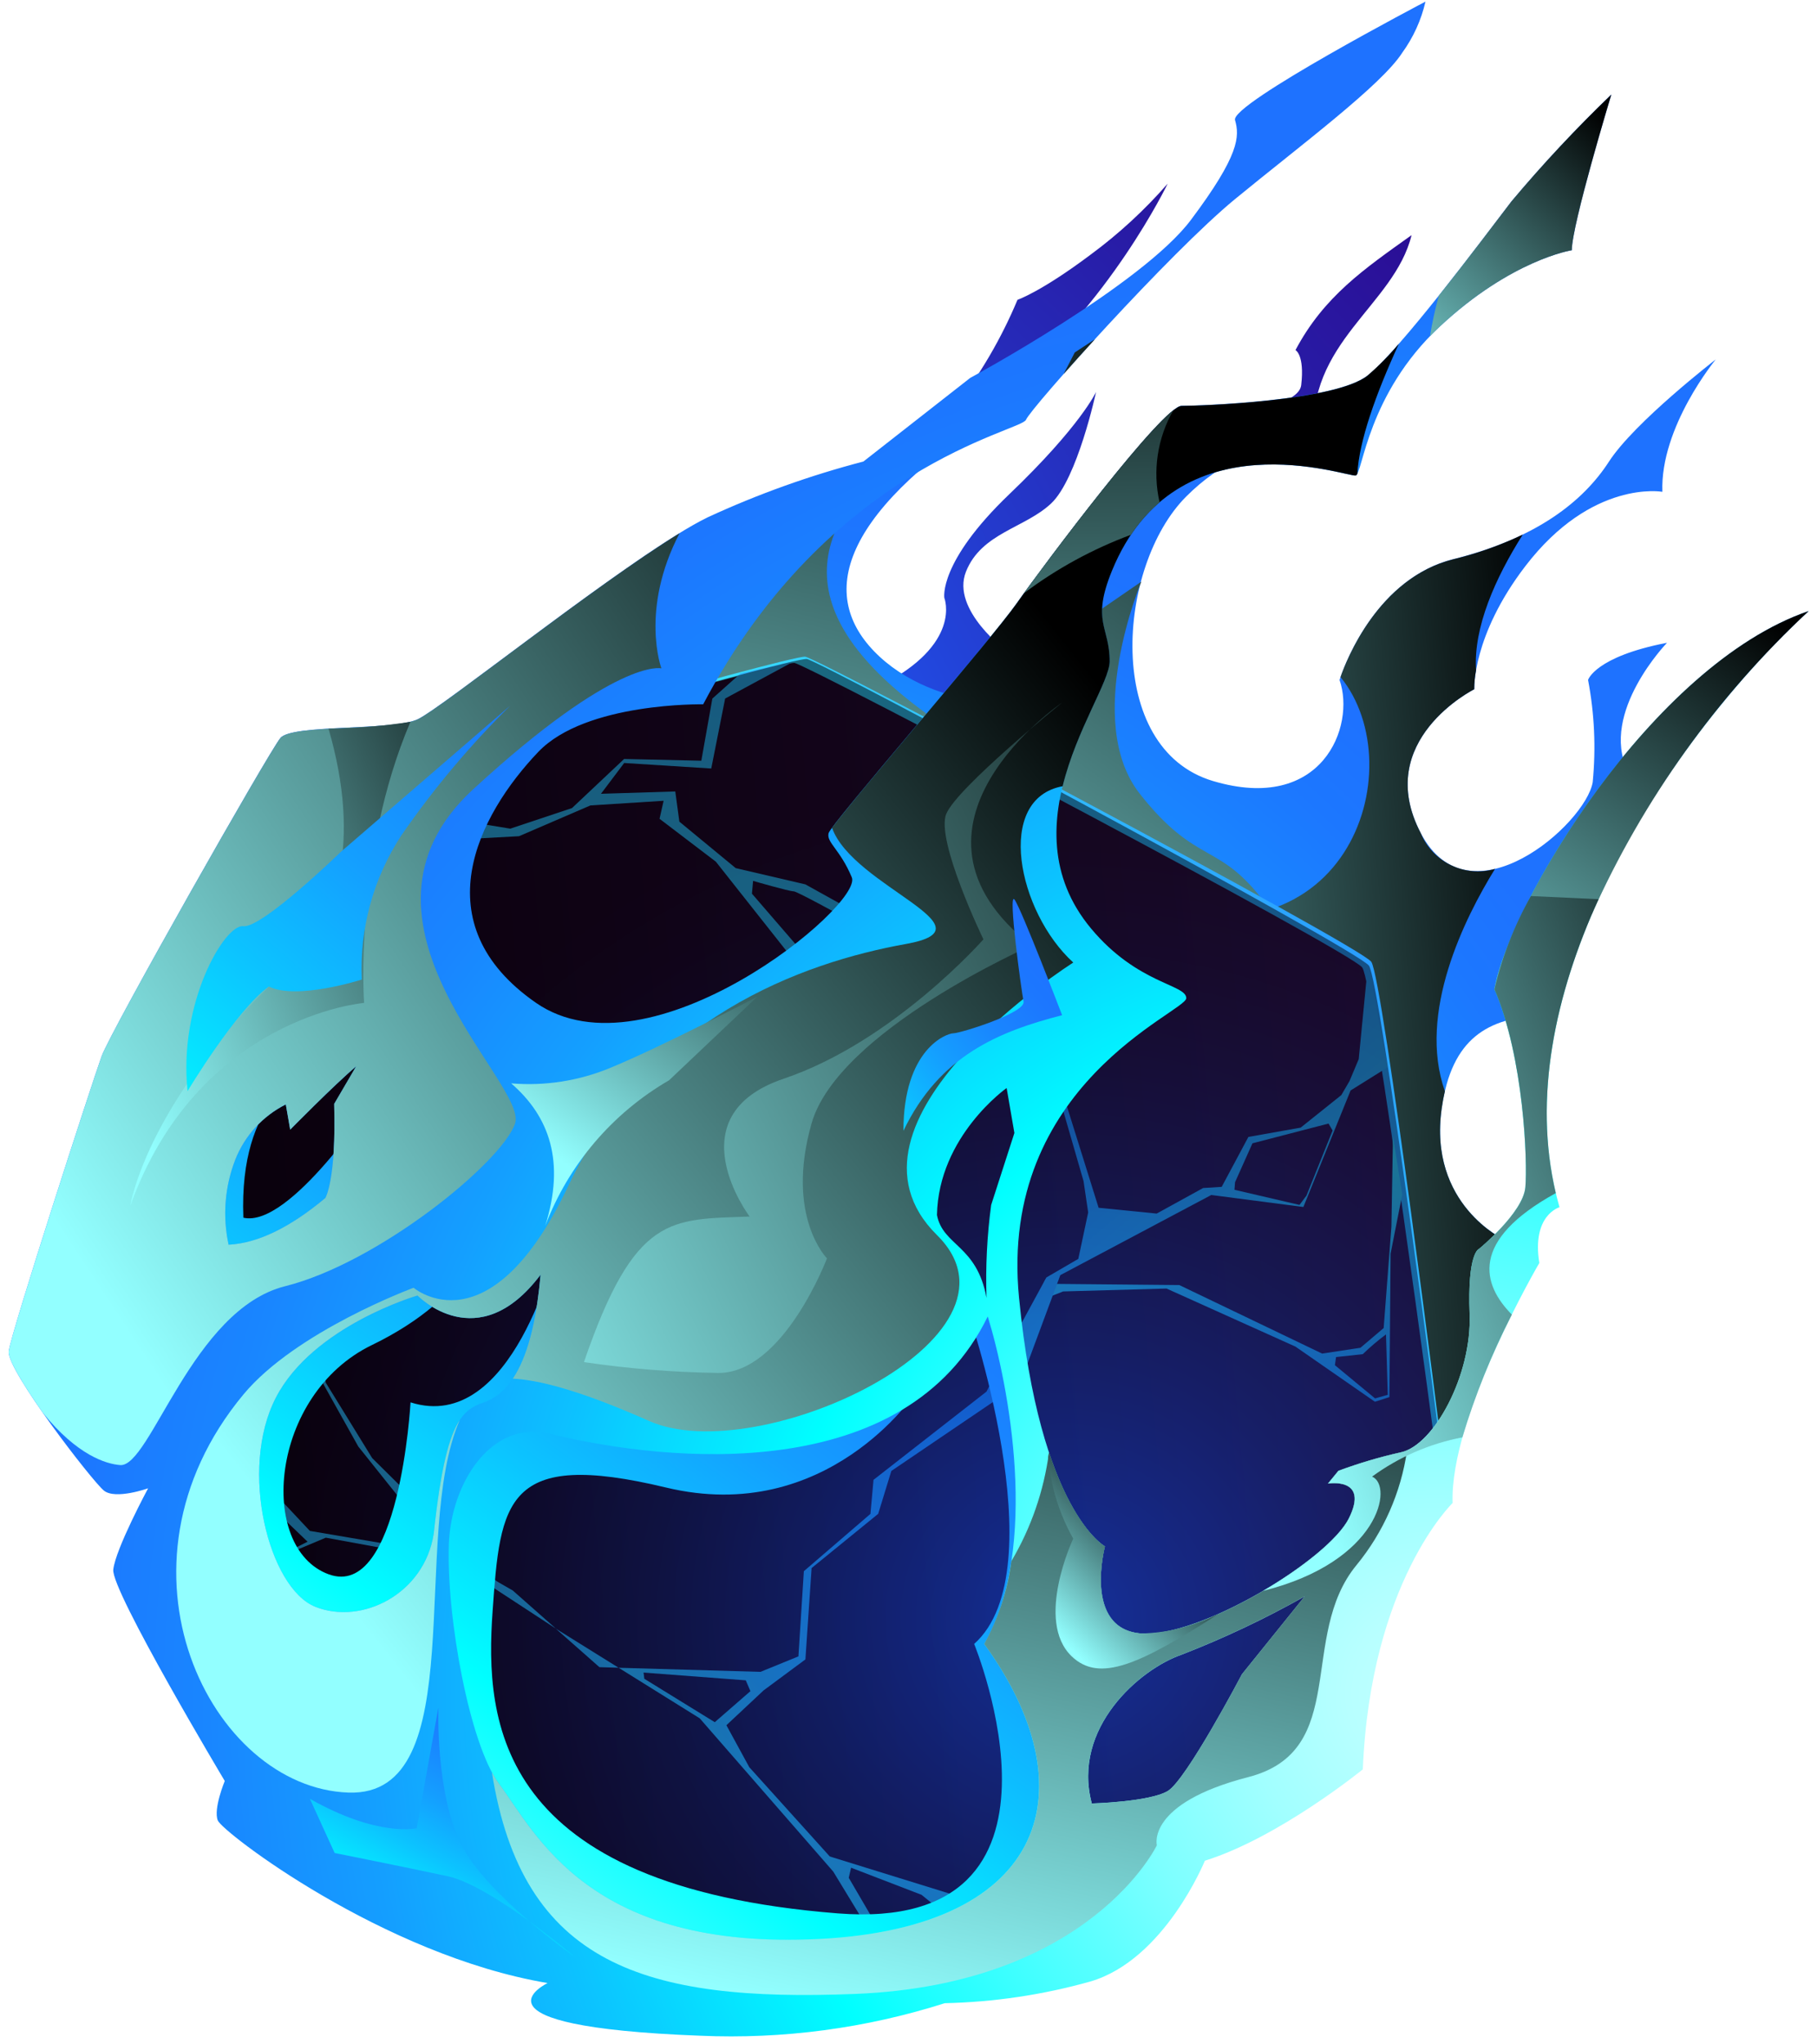<svg width="144" height="162" viewBox="0 0 144 162" fill="none" xmlns="http://www.w3.org/2000/svg">
<path fill-rule="evenodd" clip-rule="evenodd" d="M83.306 39.893C85.392 37.93 86.865 31.058 86.865 31.058C86.865 31.058 85.638 33.758 79.993 39.158C74.349 44.558 74.84 47.379 74.84 47.379C74.84 47.379 76.312 51.061 69.686 54.374L76.434 56.951L79.871 51.674C79.871 51.674 75.331 48.361 76.558 45.293C77.784 42.225 81.218 41.856 83.306 39.893Z" fill="url(#paint0_linear_1_312)"/>
<path fill-rule="evenodd" clip-rule="evenodd" d="M86.406 20.198C82.478 23.143 80.638 23.757 80.638 23.757C79.352 26.832 77.66 29.721 75.606 32.346L79.778 30.628C87.878 24.247 92.54 14.553 92.54 14.553C90.707 16.653 88.65 18.546 86.406 20.198Z" fill="url(#paint1_linear_1_312)"/>
<path fill-rule="evenodd" clip-rule="evenodd" d="M91.436 41.826C93.617 32.394 102.848 32.898 103.124 30.506C103.4 28.114 102.669 27.742 102.669 27.742C104.926 23.483 108.123 21.307 111.869 18.633C110.488 24.247 103.494 27.1 104.138 34.833C97.785 33.171 91.436 41.826 91.436 41.826Z" fill="url(#paint2_linear_1_312)"/>
<path fill-rule="evenodd" clip-rule="evenodd" d="M78.735 32.898C66.344 40.998 64.746 47.44 69.716 52.041C74.686 56.642 84.073 56.827 84.441 52.409C84.809 47.991 84.809 40.445 92.356 37.868C96.559 36.361 100.964 35.493 105.425 35.291C105.425 35.291 99.535 33.819 94.013 39.341C88.491 44.863 87.478 59.312 96.129 61.889C104.78 64.466 107.449 57.563 106.161 53.882C106.161 53.882 108.554 45.967 115.18 44.31C121.806 42.653 125.488 39.71 127.512 36.58C129.536 33.45 135.979 28.48 135.979 28.48C135.979 28.48 131.562 33.818 131.746 38.972C131.746 38.972 126.172 37.967 120.886 44.862C116.653 50.384 116.837 54.617 116.837 54.617C116.837 54.617 108.737 58.667 112.603 66.029C116.469 73.391 125.672 65.293 126.224 61.98C126.488 59.276 126.364 56.549 125.856 53.88C125.856 53.88 126.408 52.039 132.114 50.935C132.114 50.935 126.776 56.457 128.985 61.058C128.985 61.058 122.297 73.268 122.113 80.447C117.941 80.692 115.057 82.226 114.26 87.809C113.165 95.471 119.229 98.24 119.229 98.24C119.229 98.24 118.677 114.069 112.051 116.462C105.425 118.855 74.134 71.734 74.134 71.734L52.046 59.586L46.892 55.536C46.892 55.536 48.733 52.036 55.359 47.99C71.465 34.279 78.735 32.898 78.735 32.898Z" fill="url(#paint3_radial_1_312)"/>
<path style="mix-blend-mode:screen" d="M114.26 87.811C114.328 87.334 114.412 86.889 114.51 86.47C112.323 80.258 116.071 72.752 118.482 68.854C117.327 69.189 116.088 69.086 115.004 68.565C113.919 68.044 113.065 67.141 112.603 66.03C108.738 58.668 116.837 54.618 116.837 54.618C116.837 54.115 116.885 53.612 116.98 53.118C116.763 49.695 118.515 45.794 120.68 42.364C118.92 43.203 117.076 43.857 115.18 44.315C109.226 45.804 106.692 52.341 106.238 53.654C112.103 60.821 106.764 77.834 89.104 71.128L88.859 79.963L89.046 92.915C98.088 105.083 108.537 117.738 112.051 116.469C118.677 114.076 119.229 98.247 119.229 98.247C119.229 98.247 113.165 95.471 114.26 87.811Z" fill="url(#paint4_linear_1_312)"/>
<path style="mix-blend-mode:screen" fill-rule="evenodd" clip-rule="evenodd" d="M90.331 62.901C85.791 57.134 90.454 46.09 90.454 46.09L86.527 48.79L80.76 61.307L100.327 71.663C96.645 66.631 94.872 68.671 90.331 62.901Z" fill="url(#paint5_linear_1_312)"/>
<path style="mix-blend-mode:screen" fill-rule="evenodd" clip-rule="evenodd" d="M70.817 36.15C70.817 36.15 61.369 40.813 61.369 41.181C61.369 41.549 47.993 57.502 47.993 57.502L77.076 58.974C62.599 50.139 63.217 42.899 70.817 36.15Z" fill="url(#paint6_linear_1_312)"/>
<path fill-rule="evenodd" clip-rule="evenodd" d="M25.663 142.601L61.556 157.695L95.056 144.442L114.198 114.992C114.198 114.992 109.413 77.81 108.492 76.522C107.571 75.234 65.053 52.409 63.949 52.222C62.845 52.035 27.136 62.346 27.136 62.346C27.136 62.346 14.436 96.946 14.067 98.607C13.698 100.268 24.006 141.497 25.663 142.601Z" fill="url(#paint7_linear_1_312)"/>
<path fill-rule="evenodd" clip-rule="evenodd" d="M108.676 76.215C107.756 74.927 64.93 52.225 63.826 52.041C62.722 51.857 27.017 62.165 27.017 62.165L26.917 62.437C32.073 60.952 61.962 52.364 62.971 52.537C64.071 52.721 107.039 75.377 107.959 76.665C108.879 77.953 113.781 114.927 113.781 114.927L94.486 144.781L95.213 144.493L114.294 115.027C114.294 115.027 109.597 77.504 108.676 76.215Z" fill="url(#paint8_linear_1_312)"/>
<path d="M25.172 104.132L25.816 109.562L29.497 115.544L39.717 125.671L35.361 123.34L28.397 114.628L24.617 107.871L22.317 106.705L25.172 104.132Z" fill="url(#paint9_linear_1_312)"/>
<path d="M35.725 123.213L24.558 121.313L19.036 115.423L19.331 117.323L24.374 122.168L23.274 122.72L20.206 123.334L20.39 124.134L25.82 121.849L35.851 123.69L44.051 129.052L40.64 126.037L35.725 123.213Z" fill="url(#paint10_linear_1_312)"/>
<path d="M47.505 132.11L49.023 132.154L44.044 129.054L47.505 132.11Z" fill="url(#paint11_linear_1_312)"/>
<path d="M59.383 140.038L57.568 136.711L60.517 133.95L63.83 131.496L64.321 124.256L69.597 119.961L70.64 116.561L80.84 109.643L80.149 106.343L78.186 110.27L69.228 117.265L68.983 119.965L63.706 124.505L63.277 131.255L60.27 132.482L49.026 132.157L55.454 136.163L66.038 148.311L69.474 153.956C69.836 153.95 70.198 153.925 70.557 153.881L70.026 153.527L67.265 148.802L67.449 148.002L73.032 150.149L75.589 152.224C76.374 151.824 77.158 151.376 77.941 150.885L65.762 147.112L59.383 140.038ZM51.064 133.03L51.003 132.539L59.103 133.153L59.471 134.012L56.647 136.471L51.064 133.03Z" fill="url(#paint12_linear_1_312)"/>
<path fill-rule="evenodd" clip-rule="evenodd" d="M111.131 94.652L110.394 90.052L110.272 97.2L109.658 105.237L107.817 106.801L104.78 107.261L93.46 101.831L83.613 101.739L82.862 101.364L82.01 103.218L84.257 102.337L92.448 102.107L102.664 106.707L108.964 111.078L110.114 110.71L110.206 99.344L111.131 94.652ZM108.976 110.813L105.793 108.181L105.885 107.537L108.002 107.307C108.58 106.746 109.195 106.223 109.842 105.742C109.842 105.88 109.98 110.528 109.98 110.528L108.976 110.813Z" fill="url(#paint13_linear_1_312)"/>
<path d="M108.417 76.384L107.68 83.93L106.944 85.679L106.3 86.779L103.079 89.356L98.937 90.093L96.821 94.05L95.348 94.142L91.667 96.167L87.067 95.707L83.846 85.399L78.37 84.663L78.002 86.595L80.763 85.215L83.663 85.951L85.872 93.59L86.24 96.075L85.458 99.756L82.927 101.229L80.15 106.336L79.89 108.775L80.841 109.634L84.031 101.045L95.995 94.694L103.295 95.645L107.037 86.411L109.982 84.571L108.417 76.384ZM103.539 94.744L102.987 95.481L97.833 94.281L97.879 93.681L99.259 90.598L105.288 89.033L105.61 89.585L103.539 94.744Z" fill="url(#paint14_linear_1_312)"/>
<path d="M64.838 76.89L59.592 70.816L59.684 69.804C59.684 69.804 62.537 70.632 62.906 70.632C63.128 70.632 66.036 72.21 68.306 73.46L68.797 72.841L63.827 70.08L58.305 68.791L53.841 65.11L53.517 62.717L47.627 62.901L49.468 60.462L56.368 60.898L57.468 55.354L62.94 52.396L58.693 53.357L56.455 55.357L55.581 60.281L49.461 60.143L45.329 64.036L40.442 65.665L35.104 64.791L34.367 66.631L41.132 66.263L46.792 63.824L52.592 63.456L52.27 64.883L56.733 68.283L64.556 78.177L65.074 77.523L64.838 76.89Z" fill="url(#paint15_linear_1_312)"/>
<path style="mix-blend-mode:screen" opacity="0.5" fill-rule="evenodd" clip-rule="evenodd" d="M25.663 142.601L61.556 157.695L95.056 144.442L114.198 114.992C114.198 114.992 109.413 77.81 108.492 76.522C107.571 75.234 65.053 52.409 63.949 52.222C62.845 52.035 27.136 62.346 27.136 62.346C27.136 62.346 14.436 96.946 14.067 98.607C13.698 100.268 24.006 141.497 25.663 142.601Z" fill="url(#paint16_radial_1_312)"/>
<path fill-rule="evenodd" clip-rule="evenodd" d="M66.403 151.621C39.253 149.481 38.425 136.404 39.038 127.692C39.651 118.98 40.02 114.808 52.782 117.875C65.544 120.942 72.538 110.39 72.538 110.39L41.738 110.758L44.07 98.978C44.07 98.978 40.634 113.703 32.535 111.126C32.535 111.126 31.676 126.833 26.035 124.747C20.394 122.661 21.372 110.513 29.471 106.586C37.57 102.659 38.429 97.628 38.429 97.628L29.594 87.198C29.594 87.198 22.967 97.352 19.286 96.493C18.918 86.922 24.164 85.081 24.164 85.081L15.728 87.934C15.728 87.934 9.228 124.379 24.072 136.895C38.916 149.411 38.92 157.265 59.658 157.879C80.396 158.493 81.746 153.216 83.709 148.553C85.672 143.89 86.04 136.527 82.973 131.864C82.078 130.668 81.574 129.224 81.53 127.731C81.486 126.238 81.904 124.767 82.727 123.52L79.291 104.009L76.591 103.518C76.591 103.518 83.831 124.379 77.204 130.269C77.201 130.271 86.65 153.216 66.403 151.621Z" fill="url(#paint17_linear_1_312)"/>
<path fill-rule="evenodd" clip-rule="evenodd" d="M143.342 48.421C130.826 52.716 119.542 71.861 118.433 78.395C120.763 83.762 121.07 92.075 120.886 94.095C120.702 96.115 117.205 98.973 117.205 98.973C117.205 98.973 116.284 99.249 116.469 104.127C116.654 109.005 113.616 114.527 111.039 115.079C109.351 115.456 107.69 115.948 106.069 116.551L105.241 117.563C105.241 117.563 108.554 117.011 106.897 120.324C105.24 123.637 95.025 129.804 90.423 129.436C85.821 129.068 87.57 122.536 87.57 122.536C87.57 122.536 82.416 119.775 80.76 102.841C79.104 85.907 94.013 80.201 94.013 79.097C94.013 77.993 90.147 77.992 86.466 73.575C79.534 65.256 87.938 55.168 87.938 52.407C87.938 49.646 86.466 49.278 88.122 45.229C93.211 32.791 106.897 37.866 107.449 37.682C108.001 37.498 108.37 31.24 114.076 25.902C119.782 20.564 124.567 19.828 124.567 19.828C124.567 17.803 127.696 7.495 127.696 7.495C124.908 10.174 122.266 13.001 119.782 15.963C117.389 19.092 110.947 27.743 108.37 29.763C105.793 31.783 95.117 32.156 93.644 32.156C92.171 32.156 82.785 44.673 80.576 47.802C78.367 50.931 65.851 65.288 65.667 66.024C65.483 66.76 66.587 67.313 67.507 69.524C68.427 71.735 51.494 85.724 42.474 79.464C33.454 73.204 37.857 64.621 42.658 59.585C46.432 55.627 55.727 55.812 55.727 55.812C65.669 36.921 80.944 34.184 81.312 33.264C81.68 32.344 92.724 20.011 97.878 15.777C103.032 11.543 109.478 6.758 111.131 4.177C112.01 2.964 112.635 1.588 112.971 0.128C112.971 0.128 97.51 8.228 97.878 9.515C98.246 10.802 98.246 12.276 94.378 17.43C90.51 22.584 76.891 29.946 76.891 29.946L68.425 36.573C64.191 37.677 60.064 39.155 56.092 40.99C50.386 43.751 35.109 56.084 33.084 57.004C31.059 57.924 23.144 57.372 22.224 58.476C21.304 59.58 8.79 81.671 8.054 83.701C7.318 85.731 0.876 105.601 0.692 107.077C0.508 108.553 7.318 117.384 8.238 118.121C9.158 118.858 11.738 117.937 11.738 117.937C11.738 117.937 9.162 122.722 8.977 124.379C8.792 126.036 17.813 141.129 17.813 141.129C17.813 141.129 16.892 143.338 17.26 144.258C17.628 145.178 30.329 154.934 43.398 157.142C43.398 157.142 36.219 160.578 55.485 161.315C62.049 161.603 68.612 160.73 74.873 158.738C78.775 158.653 82.651 158.076 86.408 157.02C92.298 155.302 95.488 147.448 95.488 147.448C101.378 145.608 108.005 140.208 108.005 140.208C108.618 125.361 115.122 119.102 115.122 119.102C114.876 112.23 121.993 100.082 121.993 100.082C121.38 96.282 123.593 95.665 123.593 95.665C118.677 78.485 132.666 58.238 143.342 48.421ZM79.778 86.221L80.392 89.78L78.551 95.486C78.224 97.926 78.101 100.388 78.183 102.848C77.416 98.648 74.729 98.736 74.256 96.283C74.379 90.02 79.778 86.216 79.778 86.216V86.221ZM18.642 91.912C19.391 90.004 20.818 88.439 22.65 87.519L22.998 89.519C22.998 89.519 26.483 85.974 28.225 84.503L26.483 87.481C26.657 93.525 25.783 94.938 25.783 94.938C23.003 97.261 20.442 98.522 18.117 98.638C17.629 96.391 17.811 94.051 18.642 91.907V91.912ZM24.988 127.329C21.307 125.856 18.914 116.469 21.859 110.763C24.804 105.057 33.087 102.663 33.087 102.663C33.087 102.663 37.873 107.633 42.842 101.007C42.29 107.265 40.722 110.307 38.333 111.13C36.539 111.748 35.296 112.787 34.375 121.53C33.639 126.312 28.669 128.796 24.988 127.324V127.329ZM64.93 153.65C46.708 154.57 42.509 145.334 39.53 141.318C37.23 138.218 35.371 128.195 35.573 122.359C35.739 117.559 38.912 112.475 43.58 113.616C53.194 115.965 71.78 117.666 78.28 104.321C79.921 109.632 82.444 122.65 78.004 130.274C86.295 141.664 83.153 152.725 64.93 153.645V153.65ZM98.43 132.667C98.43 132.667 94.013 141.067 92.54 141.931C91.067 142.795 86.527 142.913 86.527 142.913C84.927 136.9 90.369 132.254 93.618 131.131C96.985 129.823 100.254 128.276 103.4 126.501L98.43 132.667Z" fill="url(#paint18_radial_1_312)"/>
<path style="mix-blend-mode:screen" fill-rule="evenodd" clip-rule="evenodd" d="M22.595 101.923C29.958 100.082 39.713 92.167 40.818 89.038C41.923 85.909 26.093 73.025 37.505 62.538C48.917 52.051 52.417 52.962 52.417 52.962C52.417 52.962 50.695 48.317 53.856 42.256C47.139 46.371 34.886 56.193 33.087 57.011C31.062 57.931 23.147 57.379 22.227 58.483C21.307 59.587 8.79 81.671 8.054 83.701C7.318 85.731 0.876 105.601 0.692 107.077C0.611 107.723 1.878 109.789 3.404 111.965C6.129 115.332 8.419 116.011 9.527 116.096C11.917 116.28 15.233 103.764 22.595 101.923ZM18.642 91.907C19.391 89.999 20.818 88.435 22.65 87.514L22.998 89.514C22.998 89.514 26.483 85.969 28.225 84.498L26.483 87.476C26.657 93.52 25.783 94.933 25.783 94.933C23.003 97.256 20.442 98.517 18.117 98.633C17.63 96.388 17.812 94.049 18.642 91.907Z" fill="url(#paint19_linear_1_312)"/>
<path style="mix-blend-mode:screen" fill-rule="evenodd" clip-rule="evenodd" d="M19.282 110.513C7.917 124.213 16.705 141.681 27.626 142.049C37.49 142.382 32.441 121.697 36.432 112.534C35.597 113.805 34.932 116.276 34.375 121.526C33.639 126.312 28.669 128.796 24.988 127.326C21.307 125.856 18.914 116.466 21.859 110.76C24.804 105.054 33.087 102.66 33.087 102.66C33.087 102.66 37.873 107.63 42.842 101.004C42.495 104.946 41.742 107.61 40.642 109.249C42.542 109.333 45.81 110.093 51.436 112.6C60.085 116.453 82.46 105.973 74.26 97.874C65.134 88.861 85.06 76.274 85.06 76.274C80.647 72.253 78.821 63.296 84.216 62.302C85.323 57.775 87.943 53.948 87.943 52.402C87.943 49.641 86.471 49.273 88.127 45.224C93.216 32.786 106.902 37.861 107.454 37.677C107.495 37.664 107.534 37.614 107.575 37.539C107.71 34.961 109.008 31.285 110.861 27.244C110.101 28.153 109.267 28.998 108.37 29.771C105.793 31.796 95.117 32.164 93.644 32.164C92.171 32.164 82.785 44.681 80.576 47.81C78.543 50.69 67.783 63.076 65.941 65.602C67.596 70.258 78.993 73.518 71.802 74.802C63.58 76.275 51.309 80.692 45.051 93.945C38.793 107.198 32.78 102.045 32.78 102.045C32.78 102.045 23.454 105.482 19.282 110.513Z" fill="url(#paint20_linear_1_312)"/>
<path style="mix-blend-mode:screen" fill-rule="evenodd" clip-rule="evenodd" d="M28.854 79.471C28.854 79.471 28.035 67.717 32.526 57.2C30.378 57.532 28.21 57.715 26.037 57.747C28.681 66.847 26.606 72.722 23.577 76.035C11.677 86.711 10.324 95.546 10.324 95.546C15.724 80.571 28.854 79.471 28.854 79.471Z" fill="url(#paint21_linear_1_312)"/>
<path style="mix-blend-mode:screen" fill-rule="evenodd" clip-rule="evenodd" d="M46.278 107.936C50.328 96.156 53.15 96.646 59.408 96.401C59.408 96.401 53.396 88.425 62.108 85.48C70.82 82.535 77.938 74.436 77.938 74.436C77.938 74.436 74.138 66.582 74.992 64.496C75.846 62.41 84.192 55.661 84.192 55.661C84.192 55.661 69.712 65.478 81.738 74.927C81.738 74.927 66.399 81.676 64.313 89.038C62.227 96.4 65.54 99.714 65.54 99.714C65.54 99.714 62.104 108.795 56.95 108.795C53.378 108.746 49.813 108.459 46.278 107.936Z" fill="url(#paint22_linear_1_312)"/>
<path style="mix-blend-mode:screen" fill-rule="evenodd" clip-rule="evenodd" d="M111.039 115.084C109.351 115.461 107.691 115.953 106.069 116.556L105.241 117.568C105.241 117.568 108.554 117.016 106.897 120.329C105.24 123.642 95.025 129.809 90.423 129.441C85.821 129.073 87.57 122.541 87.57 122.541C87.57 122.541 85.18 121.259 83.132 115.092C82.73 118.138 81.715 121.071 80.15 123.715C79.85 126.016 79.121 128.24 77.999 130.272C86.299 141.672 83.153 152.728 64.93 153.648C46.707 154.568 42.509 145.332 39.53 141.316C39.327 141.035 39.144 140.739 38.983 140.431C41.39 155.731 51.183 158.659 67.754 158.004C86.406 157.268 91.682 146.224 91.682 146.224C91.682 146.224 90.823 142.911 98.922 140.824C107.021 138.737 102.849 129.657 107.512 124.013C109.648 121.407 111.031 118.266 111.512 114.931C111.36 114.997 111.202 115.049 111.039 115.084ZM98.43 132.662C98.43 132.662 94.013 141.062 92.54 141.926C91.067 142.79 86.527 142.908 86.527 142.908C84.927 136.895 90.369 132.249 93.618 131.126C96.985 129.818 100.254 128.271 103.4 126.496L98.43 132.662Z" fill="url(#paint23_linear_1_312)"/>
<path style="mix-blend-mode:screen" fill-rule="evenodd" clip-rule="evenodd" d="M143.342 48.421C130.826 52.716 119.542 71.861 118.433 78.395C118.455 78.446 118.476 78.495 118.498 78.551C120.645 76.04 123.248 73.956 126.168 72.408C130.233 63.346 136.073 55.19 143.342 48.421Z" fill="url(#paint24_linear_1_312)"/>
<path style="mix-blend-mode:screen" fill-rule="evenodd" clip-rule="evenodd" d="M81.151 47.006C83.739 45.063 86.594 43.504 89.627 42.378C90.263 41.42 91.027 40.555 91.898 39.805C91.331 37.323 91.721 34.719 92.989 32.511C90.59 34.387 83.766 43.395 81.151 47.006Z" fill="url(#paint25_linear_1_312)"/>
<path style="mix-blend-mode:screen" fill-rule="evenodd" clip-rule="evenodd" d="M119.782 15.965C118.565 17.556 116.301 20.575 114.03 23.425C113.737 24.484 113.503 25.558 113.33 26.643C113.57 26.395 113.816 26.149 114.078 25.904C119.784 20.566 124.569 19.83 124.569 19.83C124.569 17.805 127.698 7.497 127.698 7.497C124.909 10.176 122.267 13.002 119.782 15.965Z" fill="url(#paint26_linear_1_312)"/>
<path style="mix-blend-mode:screen" fill-rule="evenodd" clip-rule="evenodd" d="M84.29 29.644C85.03 28.805 85.875 27.866 86.777 26.879L85.177 27.929L84.29 29.644Z" fill="url(#paint27_linear_1_312)"/>
<path style="mix-blend-mode:screen" fill-rule="evenodd" clip-rule="evenodd" d="M43.211 97.137C45.062 92.28 48.528 88.208 53.027 85.603L60.022 78.976C60.022 78.976 52.537 82.903 48.364 84.621C45.881 85.651 43.189 86.072 40.511 85.848C43.555 88.482 44.804 92.061 43.211 97.137Z" fill="url(#paint28_linear_1_312)"/>
<path style="mix-blend-mode:screen" fill-rule="evenodd" clip-rule="evenodd" d="M83.07 115.478C83.262 117.745 83.939 119.943 85.055 121.925C85.055 121.925 81.987 128.425 84.932 131.251C87.147 133.373 90.332 131.886 96.581 127.886C94.672 128.862 92.567 129.393 90.423 129.441C85.823 129.072 87.57 122.541 87.57 122.541C87.57 122.541 85.18 121.259 83.132 115.092C83.117 115.218 83.09 115.349 83.07 115.478Z" fill="url(#paint29_linear_1_312)"/>
<path style="mix-blend-mode:screen" fill-rule="evenodd" clip-rule="evenodd" d="M118.433 78.395C120.763 83.762 121.07 92.075 120.886 94.095C120.702 96.115 117.205 98.973 117.205 98.973C117.205 98.973 116.284 99.249 116.469 104.127C116.654 109.005 113.616 114.527 111.039 115.079C109.35 115.456 107.69 115.948 106.069 116.551L105.241 117.563C105.241 117.563 108.554 117.011 106.897 120.324C106.097 121.924 103.297 124.19 100.102 126.063C109.356 123.755 110.445 117.714 108.738 117.011C110.863 115.457 113.308 114.394 115.895 113.9C116.906 110.545 118.218 107.289 119.817 104.171C117.47 101.801 116.43 98.325 123.299 94.545C121.499 86.935 123.255 78.79 126.686 71.255L121.323 71.005C120.017 73.32 119.044 75.808 118.433 78.395Z" fill="url(#paint30_linear_1_312)"/>
<path fill-rule="evenodd" clip-rule="evenodd" d="M14.865 86.461C14.128 79.467 17.81 73.209 19.282 73.393C20.754 73.577 27.013 67.503 27.013 67.503L40.45 55.903C37.249 59.06 34.353 62.511 31.799 66.21C29.587 69.593 28.492 73.584 28.669 77.622C28.669 77.622 23.516 79.279 21.307 78.175C18.73 80.019 14.865 86.461 14.865 86.461Z" fill="url(#paint31_linear_1_312)"/>
<path fill-rule="evenodd" clip-rule="evenodd" d="M24.559 142.54C29.959 145.608 33.026 144.871 33.026 144.871L34.744 135.3C34.744 135.3 34.498 142.172 36.584 146.221C38.67 150.27 45.542 155.056 45.542 155.056C45.542 155.056 38.916 149.412 35.48 148.675C32.044 147.938 26.522 146.835 26.522 146.835L24.559 142.54Z" fill="url(#paint32_linear_1_312)"/>
<path fill-rule="evenodd" clip-rule="evenodd" d="M71.598 89.608C71.598 83.141 75.012 81.883 75.551 81.883C76.09 81.883 81.3 80.266 81.12 79.368C80.94 78.47 79.862 70.568 80.401 71.283C80.94 71.998 84.174 80.446 84.174 80.446C79.171 81.733 74.455 83.648 71.598 89.608Z" fill="url(#paint33_linear_1_312)"/>
<defs>
<linearGradient id="paint0_linear_1_312" x1="108.169" y1="13.088" x2="48.142" y2="43.824" gradientUnits="userSpaceOnUse">
<stop stop-color="#2B0C93"/>
<stop offset="0.213" stop-color="#281AA4"/>
<stop offset="0.638" stop-color="#233ED2"/>
<stop offset="1" stop-color="#1E61FF"/>
</linearGradient>
<linearGradient id="paint1_linear_1_312" x1="99.331" y1="5.497" x2="49.25" y2="58.26" gradientUnits="userSpaceOnUse">
<stop stop-color="#2B0C93"/>
<stop offset="0.213" stop-color="#281AA4"/>
<stop offset="0.638" stop-color="#233ED2"/>
<stop offset="1" stop-color="#1E61FF"/>
</linearGradient>
<linearGradient id="paint2_linear_1_312" x1="114.116" y1="18.216" x2="60.482" y2="66.626" gradientUnits="userSpaceOnUse">
<stop stop-color="#2B0C93"/>
<stop offset="0.213" stop-color="#281AA4"/>
<stop offset="0.638" stop-color="#233ED2"/>
<stop offset="1" stop-color="#1E61FF"/>
</linearGradient>
<radialGradient id="paint3_radial_1_312" cx="0" cy="0" r="1" gradientUnits="userSpaceOnUse" gradientTransform="translate(46.862 126.238) scale(92.072 92.033)">
<stop offset="0.013" stop-color="#C0FFFF"/>
<stop offset="0.059" stop-color="#B7FFFF"/>
<stop offset="0.13" stop-color="#A1FFFF"/>
<stop offset="0.218" stop-color="#7DFFFF"/>
<stop offset="0.319" stop-color="#4AFFFF"/>
<stop offset="0.43" stop-color="#0AFFFF"/>
<stop offset="0.448" stop-color="#00FFFF"/>
<stop offset="0.484" stop-color="#03F0FF"/>
<stop offset="0.603" stop-color="#0CC3FF"/>
<stop offset="0.717" stop-color="#149FFF"/>
<stop offset="0.825" stop-color="#1986FF"/>
<stop offset="0.922" stop-color="#1C77FF"/>
<stop offset="1" stop-color="#1E72FF"/>
</radialGradient>
<linearGradient id="paint4_linear_1_312" x1="61.684" y1="103.351" x2="126.47" y2="98.069" gradientUnits="userSpaceOnUse">
<stop stop-color="#92FFFF"/>
<stop offset="1"/>
</linearGradient>
<linearGradient id="paint5_linear_1_312" x1="75.027" y1="104.499" x2="122.839" y2="35.93" gradientUnits="userSpaceOnUse">
<stop stop-color="#92FFFF"/>
<stop offset="1"/>
</linearGradient>
<linearGradient id="paint6_linear_1_312" x1="49.156" y1="93.096" x2="69.307" y2="7.908" gradientUnits="userSpaceOnUse">
<stop stop-color="#92FFFF"/>
<stop offset="1"/>
</linearGradient>
<linearGradient id="paint7_linear_1_312" x1="113.097" y1="99.684" x2="10.553" y2="109.391" gradientUnits="userSpaceOnUse">
<stop stop-color="#331048"/>
<stop offset="1" stop-color="#110015"/>
</linearGradient>
<linearGradient id="paint8_linear_1_312" x1="69.033" y1="97.112" x2="126.179" y2="57.246" gradientUnits="userSpaceOnUse">
<stop stop-color="#3EFFFF"/>
<stop offset="0.261" stop-color="#36D9FF"/>
<stop offset="0.84" stop-color="#237CFF"/>
<stop offset="1" stop-color="#1E61FF"/>
</linearGradient>
<linearGradient id="paint9_linear_1_312" x1="-0.755" y1="190.762" x2="97.931" y2="39.578" gradientUnits="userSpaceOnUse">
<stop stop-color="#3EFFFF"/>
<stop offset="0.261" stop-color="#36D9FF"/>
<stop offset="0.84" stop-color="#237CFF"/>
<stop offset="1" stop-color="#1E61FF"/>
</linearGradient>
<linearGradient id="paint10_linear_1_312" x1="13.408" y1="164.815" x2="25.139" y2="72.034" gradientUnits="userSpaceOnUse">
<stop stop-color="#3EFFFF"/>
<stop offset="0.261" stop-color="#36D9FF"/>
<stop offset="0.84" stop-color="#237CFF"/>
<stop offset="1" stop-color="#1E61FF"/>
</linearGradient>
<linearGradient id="paint11_linear_1_312" x1="29.112" y1="171.474" x2="44.503" y2="78.342" gradientUnits="userSpaceOnUse">
<stop stop-color="#3EFFFF"/>
<stop offset="0.261" stop-color="#36D9FF"/>
<stop offset="0.84" stop-color="#237CFF"/>
<stop offset="1" stop-color="#1E61FF"/>
</linearGradient>
<linearGradient id="paint12_linear_1_312" x1="47.404" y1="179.286" x2="110.218" y2="113.402" gradientUnits="userSpaceOnUse">
<stop stop-color="#3EFFFF"/>
<stop offset="0.261" stop-color="#36D9FF"/>
<stop offset="0.84" stop-color="#237CFF"/>
<stop offset="1" stop-color="#1E61FF"/>
</linearGradient>
<linearGradient id="paint13_linear_1_312" x1="92.231" y1="83.072" x2="99.066" y2="127.911" gradientUnits="userSpaceOnUse">
<stop stop-color="#3EFFFF"/>
<stop offset="0.261" stop-color="#36D9FF"/>
<stop offset="0.84" stop-color="#237CFF"/>
<stop offset="1" stop-color="#1E61FF"/>
</linearGradient>
<linearGradient id="paint14_linear_1_312" x1="115.994" y1="121.006" x2="75.913" y2="72.753" gradientUnits="userSpaceOnUse">
<stop stop-color="#3EFFFF"/>
<stop offset="0.261" stop-color="#36D9FF"/>
<stop offset="0.84" stop-color="#237CFF"/>
<stop offset="1" stop-color="#1E61FF"/>
</linearGradient>
<linearGradient id="paint15_linear_1_312" x1="-1.027" y1="193.186" x2="71.228" y2="-109.304" gradientUnits="userSpaceOnUse">
<stop stop-color="#3EFFFF"/>
<stop offset="0.261" stop-color="#36D9FF"/>
<stop offset="0.84" stop-color="#237CFF"/>
<stop offset="1" stop-color="#1E61FF"/>
</linearGradient>
<radialGradient id="paint16_radial_1_312" cx="0" cy="0" r="1" gradientUnits="userSpaceOnUse" gradientTransform="translate(84.429 128.267) scale(75.606 75.626)">
<stop stop-color="#0056FF"/>
<stop offset="0.117" stop-color="#0044CC"/>
<stop offset="0.276" stop-color="#00308F"/>
<stop offset="0.428" stop-color="#001F5B"/>
<stop offset="0.57" stop-color="#001134"/>
<stop offset="0.699" stop-color="#000717"/>
<stop offset="0.811" stop-color="#000206"/>
<stop offset="0.893"/>
</radialGradient>
<linearGradient id="paint17_linear_1_312" x1="13.319" y1="171.915" x2="73.723" y2="88.428" gradientUnits="userSpaceOnUse">
<stop offset="0.013" stop-color="#C0FFFF"/>
<stop offset="0.059" stop-color="#B7FFFF"/>
<stop offset="0.13" stop-color="#A1FFFF"/>
<stop offset="0.218" stop-color="#7DFFFF"/>
<stop offset="0.319" stop-color="#4AFFFF"/>
<stop offset="0.43" stop-color="#0AFFFF"/>
<stop offset="0.448" stop-color="#00FFFF"/>
<stop offset="0.484" stop-color="#03F0FF"/>
<stop offset="0.603" stop-color="#0CC3FF"/>
<stop offset="0.717" stop-color="#149FFF"/>
<stop offset="0.825" stop-color="#1986FF"/>
<stop offset="0.922" stop-color="#1C77FF"/>
<stop offset="1" stop-color="#1E72FF"/>
</linearGradient>
<radialGradient id="paint18_radial_1_312" cx="0" cy="0" r="1" gradientUnits="userSpaceOnUse" gradientTransform="translate(113.425 133.797) scale(117.03 117.061)">
<stop offset="0.013" stop-color="#C0FFFF"/>
<stop offset="0.059" stop-color="#B7FFFF"/>
<stop offset="0.13" stop-color="#A1FFFF"/>
<stop offset="0.218" stop-color="#7DFFFF"/>
<stop offset="0.319" stop-color="#4AFFFF"/>
<stop offset="0.43" stop-color="#0AFFFF"/>
<stop offset="0.448" stop-color="#00FFFF"/>
<stop offset="0.484" stop-color="#03F0FF"/>
<stop offset="0.603" stop-color="#0CC3FF"/>
<stop offset="0.717" stop-color="#149FFF"/>
<stop offset="0.825" stop-color="#1986FF"/>
<stop offset="0.922" stop-color="#1C77FF"/>
<stop offset="1" stop-color="#1E72FF"/>
</radialGradient>
<linearGradient id="paint19_linear_1_312" x1="8.557" y1="103.25" x2="86.508" y2="51.69" gradientUnits="userSpaceOnUse">
<stop stop-color="#92FFFF"/>
<stop offset="1"/>
</linearGradient>
<linearGradient id="paint20_linear_1_312" x1="28.501" y1="128.506" x2="100.65" y2="71.208" gradientUnits="userSpaceOnUse">
<stop stop-color="#92FFFF"/>
<stop offset="1"/>
</linearGradient>
<linearGradient id="paint21_linear_1_312" x1="11.146" y1="89.411" x2="51.44" y2="72.178" gradientUnits="userSpaceOnUse">
<stop stop-color="#92FFFF"/>
<stop offset="1"/>
</linearGradient>
<linearGradient id="paint22_linear_1_312" x1="34.904" y1="117.19" x2="117.126" y2="77.029" gradientUnits="userSpaceOnUse">
<stop stop-color="#92FFFF"/>
<stop offset="1"/>
</linearGradient>
<linearGradient id="paint23_linear_1_312" x1="59.437" y1="158.002" x2="75.736" y2="83.398" gradientUnits="userSpaceOnUse">
<stop stop-color="#92FFFF"/>
<stop offset="1"/>
</linearGradient>
<linearGradient id="paint24_linear_1_312" x1="116.016" y1="93.676" x2="145.193" y2="52.127" gradientUnits="userSpaceOnUse">
<stop stop-color="#92FFFF"/>
<stop offset="1"/>
</linearGradient>
<linearGradient id="paint25_linear_1_312" x1="87.402" y1="85.418" x2="86.656" y2="17.323" gradientUnits="userSpaceOnUse">
<stop stop-color="#92FFFF"/>
<stop offset="1"/>
</linearGradient>
<linearGradient id="paint26_linear_1_312" x1="110.974" y1="37.154" x2="132.724" y2="14.309" gradientUnits="userSpaceOnUse">
<stop stop-color="#92FFFF"/>
<stop offset="1"/>
</linearGradient>
<linearGradient id="paint27_linear_1_312" x1="85.946" y1="85.433" x2="85.338" y2="17.33" gradientUnits="userSpaceOnUse">
<stop stop-color="#92FFFF"/>
<stop offset="1"/>
</linearGradient>
<linearGradient id="paint28_linear_1_312" x1="43.086" y1="91.017" x2="63.36" y2="62.983" gradientUnits="userSpaceOnUse">
<stop stop-color="#92FFFF"/>
<stop offset="1"/>
</linearGradient>
<linearGradient id="paint29_linear_1_312" x1="84.448" y1="130.23" x2="95.028" y2="119.588" gradientUnits="userSpaceOnUse">
<stop stop-color="#92FFFF"/>
<stop offset="1"/>
</linearGradient>
<linearGradient id="paint30_linear_1_312" x1="103.611" y1="116.538" x2="151.49" y2="98.627" gradientUnits="userSpaceOnUse">
<stop stop-color="#92FFFF"/>
<stop offset="1"/>
</linearGradient>
<linearGradient id="paint31_linear_1_312" x1="-9.757" y1="130.434" x2="55.503" y2="54.346" gradientUnits="userSpaceOnUse">
<stop offset="0.013" stop-color="#C0FFFF"/>
<stop offset="0.059" stop-color="#B7FFFF"/>
<stop offset="0.13" stop-color="#A1FFFF"/>
<stop offset="0.218" stop-color="#7DFFFF"/>
<stop offset="0.319" stop-color="#4AFFFF"/>
<stop offset="0.43" stop-color="#0AFFFF"/>
<stop offset="0.448" stop-color="#00FFFF"/>
<stop offset="0.484" stop-color="#03F0FF"/>
<stop offset="0.603" stop-color="#0CC3FF"/>
<stop offset="0.717" stop-color="#149FFF"/>
<stop offset="0.825" stop-color="#1986FF"/>
<stop offset="0.922" stop-color="#1C77FF"/>
<stop offset="1" stop-color="#1E72FF"/>
</linearGradient>
<linearGradient id="paint32_linear_1_312" x1="24.265" y1="166.594" x2="41.486" y2="134.544" gradientUnits="userSpaceOnUse">
<stop offset="0.013" stop-color="#C0FFFF"/>
<stop offset="0.059" stop-color="#B7FFFF"/>
<stop offset="0.13" stop-color="#A1FFFF"/>
<stop offset="0.218" stop-color="#7DFFFF"/>
<stop offset="0.319" stop-color="#4AFFFF"/>
<stop offset="0.43" stop-color="#0AFFFF"/>
<stop offset="0.448" stop-color="#00FFFF"/>
<stop offset="0.484" stop-color="#03F0FF"/>
<stop offset="0.603" stop-color="#0CC3FF"/>
<stop offset="0.717" stop-color="#149FFF"/>
<stop offset="0.825" stop-color="#1986FF"/>
<stop offset="0.922" stop-color="#1C77FF"/>
<stop offset="1" stop-color="#1E72FF"/>
</linearGradient>
<linearGradient id="paint33_linear_1_312" x1="59.889" y1="115.272" x2="93.543" y2="87.309" gradientUnits="userSpaceOnUse">
<stop offset="0.013" stop-color="#C0FFFF"/>
<stop offset="0.059" stop-color="#B7FFFF"/>
<stop offset="0.13" stop-color="#A1FFFF"/>
<stop offset="0.218" stop-color="#7DFFFF"/>
<stop offset="0.319" stop-color="#4AFFFF"/>
<stop offset="0.43" stop-color="#0AFFFF"/>
<stop offset="0.448" stop-color="#00FFFF"/>
<stop offset="0.484" stop-color="#03F0FF"/>
<stop offset="0.603" stop-color="#0CC3FF"/>
<stop offset="0.717" stop-color="#149FFF"/>
<stop offset="0.825" stop-color="#1986FF"/>
<stop offset="0.922" stop-color="#1C77FF"/>
<stop offset="1" stop-color="#1E72FF"/>
</linearGradient>
</defs>
</svg>
